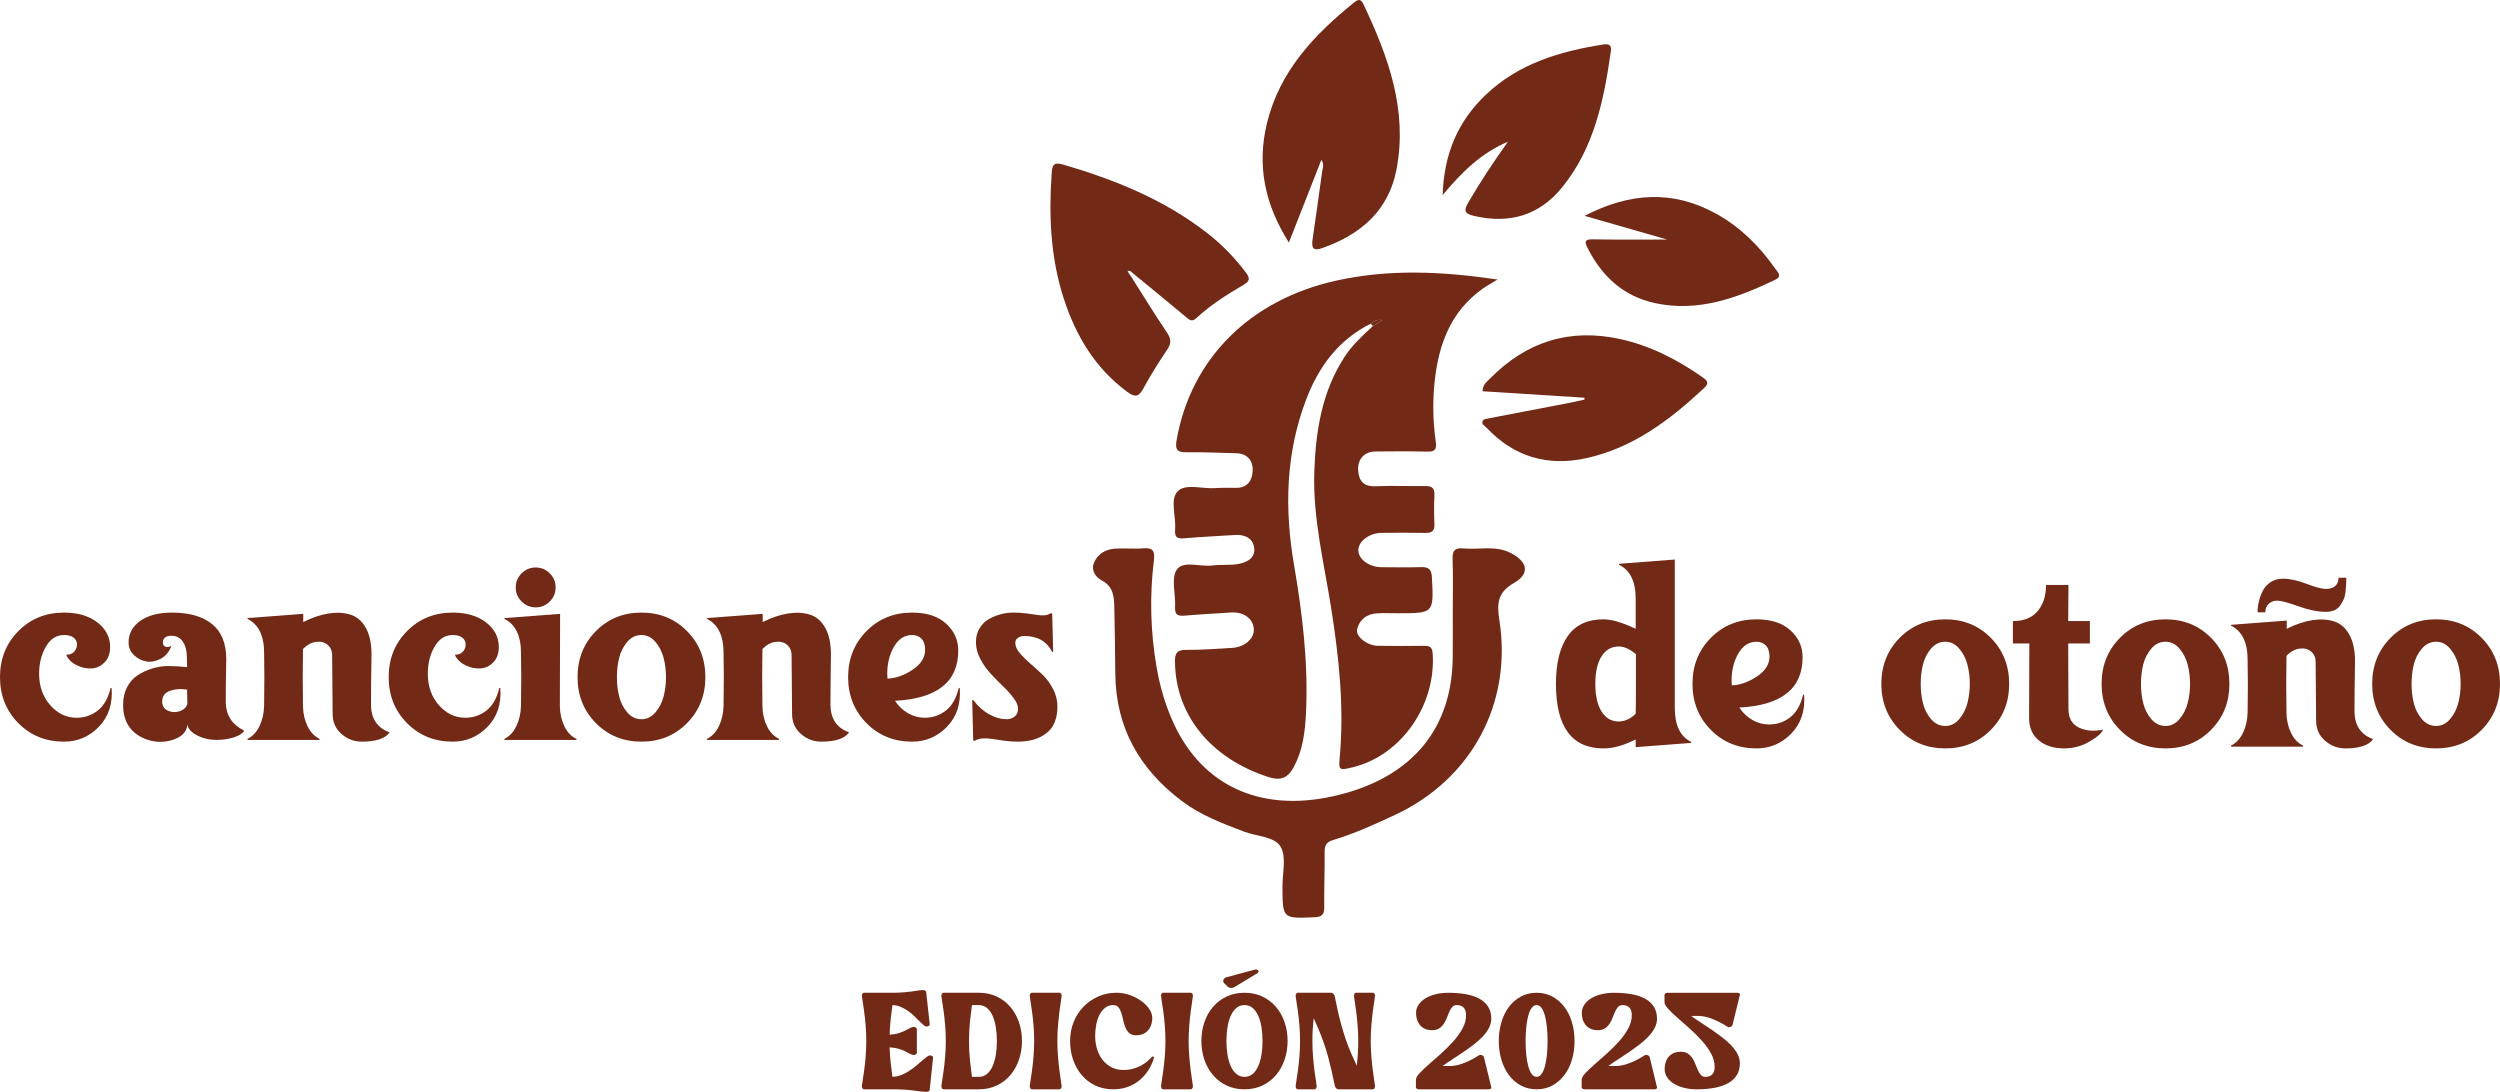 <?xml version="1.0" encoding="utf-8"?>
<!-- Generator: Adobe Illustrator 16.0.0, SVG Export Plug-In . SVG Version: 6.00 Build 0)  -->
<!DOCTYPE svg PUBLIC "-//W3C//DTD SVG 1.1//EN" "http://www.w3.org/Graphics/SVG/1.1/DTD/svg11.dtd">
<svg version="1.1" id="Capa_1" xmlns="http://www.w3.org/2000/svg" xmlns:xlink="http://www.w3.org/1999/xlink" x="0px" y="0px"
	 width="572.582px" height="250.071px" viewBox="0 0 572.582 250.071" enable-background="new 0 0 572.582 250.071"
	 xml:space="preserve">
<g>
	<g>
		<g>
			<g>
				<path fill="#722916" d="M25.565,157.593c0.265,3.617-0.705,6.564-2.911,8.848c-2.207,2.281-4.87,3.422-7.99,3.422
					c-4.185,0-7.674-1.416-10.47-4.25C1.397,162.779,0,159.269,0,155.083c0-4.184,1.397-7.693,4.194-10.527
					c2.796-2.835,6.285-4.252,10.47-4.252c3.159,0,5.708,0.752,7.648,2.255c1.94,1.503,2.91,3.376,2.91,5.62
					c0,1.483-0.419,2.653-1.255,3.51c-0.836,0.855-1.807,1.322-2.911,1.398c-1.103,0.076-2.216-0.143-3.338-0.656
					c-1.122-0.514-1.948-1.265-2.482-2.255v-0.229c0.76,0,1.351-0.236,1.77-0.713c0.418-0.475,0.626-1.017,0.626-1.625
					c0-0.646-0.256-1.17-0.77-1.57c-0.512-0.398-1.247-0.599-2.198-0.599c-1.75,0-3.137,0.895-4.166,2.683
					c-1.025,1.788-1.539,3.844-1.539,6.163c0,2.89,0.845,5.298,2.539,7.218c1.692,1.922,3.701,2.882,6.021,2.882
					c1.862,0,3.499-0.56,4.909-1.683c1.406-1.121,2.375-2.844,2.909-5.165L25.565,157.593z"/>
				<path fill="#722916" d="M55.865,167.296l0.059,0.113c-0.42,0.609-1.217,1.105-2.396,1.484c-1.182,0.381-2.493,0.571-3.938,0.571
					c-1.637,0-3.131-0.353-4.48-1.058c-1.352-0.703-2.082-1.549-2.197-2.539c-0.075,1.639-1.141,2.818-3.195,3.539
					c-2.396,0.799-4.775,0.647-7.133-0.458c-2.93-1.442-4.395-3.954-4.395-7.532c0-1.482,0.295-2.805,0.884-3.967
					c0.59-1.159,1.38-2.07,2.369-2.738c0.988-0.665,2.122-1.197,3.396-1.598c1.273-0.399,2.586-0.589,3.938-0.57
					c1.351,0.018,2.71,0.105,4.08,0.257l-0.058-2.226c0-1.482-0.304-2.682-0.912-3.595c-0.608-0.914-1.485-1.37-2.625-1.37
					c-1.141,0-1.788,0.42-1.94,1.256c-0.113,0.723,0.152,1.161,0.8,1.313c0.303,0.038,0.646-0.02,1.026-0.172l0.058,0.057
					c-0.532,1.333-1.362,2.283-2.483,2.855c-1.123,0.569-2.205,0.761-3.253,0.569c-1.045-0.19-1.978-0.675-2.795-1.454
					c-0.819-0.779-1.227-1.742-1.227-2.883c0-2.016,0.883-3.662,2.654-4.937c1.77-1.273,4.212-1.911,7.332-1.911
					c3.917,0,6.961,0.875,9.131,2.625c2.168,1.75,3.252,4.432,3.252,8.047c-0.076,3.766-0.113,7.074-0.113,9.928
					C51.776,163.833,53.165,165.964,55.865,167.296z M37.148,160.677c0,0.988,0.428,1.682,1.285,2.082
					c0.855,0.399,1.75,0.448,2.682,0.143c0.932-0.303,1.529-0.856,1.797-1.654l-0.057-3.311c-1.523-0.229-2.854-0.124-3.995,0.314
					C37.721,158.689,37.148,159.498,37.148,160.677z"/>
				<path fill="#722916" d="M89.136,167.695l0.057,0.113c-1.026,1.371-3.14,2.055-6.334,2.055c-1.752,0-3.302-0.588-4.652-1.769
					c-1.35-1.179-2.024-2.719-2.024-4.622l-0.113-13.41c0-0.988-0.346-1.777-1.027-2.368c-0.686-0.589-1.561-0.818-2.627-0.685
					c-1.064,0.133-2.072,0.675-3.023,1.627c-0.038,3.08-0.059,5.23-0.059,6.447c0,1.256,0.021,3.48,0.059,6.678
					c0.037,1.711,0.389,3.242,1.056,4.594c0.665,1.35,1.589,2.311,2.769,2.881l-0.059,0.229H56.721l-0.055-0.229
					c1.177-0.57,2.102-1.549,2.767-2.938c0.666-1.389,1.018-2.957,1.056-4.708c0.037-3.043,0.057-5.211,0.057-6.506l-0.057-5.534
					c0-3.957-1.274-6.563-3.822-7.817l0.055-0.173l12.727-0.97c0,0.494,0,1.123,0,1.883c2.054-1.026,3.996-1.684,5.82-1.969
					c1.826-0.285,3.482-0.199,4.966,0.258c1.482,0.457,2.663,1.464,3.538,3.023c0.875,1.562,1.313,3.595,1.313,6.105
					c-0.079,4.758-0.115,8.562-0.115,11.414C84.97,164.539,86.357,166.669,89.136,167.695z"/>
				<path fill="#722916" d="M114.587,157.593c0.265,3.617-0.704,6.564-2.91,8.848c-2.208,2.281-4.87,3.422-7.99,3.422
					c-4.186,0-7.674-1.416-10.47-4.25c-2.798-2.834-4.196-6.344-4.196-10.529c0-4.184,1.398-7.693,4.196-10.527
					c2.796-2.835,6.284-4.252,10.47-4.252c3.157,0,5.706,0.752,7.647,2.255c1.939,1.503,2.911,3.376,2.911,5.62
					c0,1.483-0.421,2.653-1.257,3.51c-0.837,0.855-1.808,1.322-2.91,1.398c-1.104,0.076-2.216-0.143-3.338-0.656
					c-1.123-0.514-1.951-1.265-2.482-2.255v-0.229c0.76,0,1.35-0.236,1.77-0.713c0.418-0.475,0.626-1.017,0.626-1.625
					c0-0.646-0.255-1.17-0.771-1.57c-0.514-0.398-1.246-0.599-2.196-0.599c-1.749,0-3.14,0.895-4.165,2.683
					c-1.027,1.788-1.54,3.844-1.54,6.163c0,2.89,0.846,5.298,2.538,7.218c1.693,1.922,3.699,2.882,6.021,2.882
					c1.862,0,3.498-0.56,4.906-1.683c1.407-1.121,2.377-2.844,2.911-5.165L114.587,157.593z"/>
				<path fill="#722916" d="M128.225,161.761c0.039,1.711,0.389,3.253,1.057,4.621c0.664,1.371,1.587,2.321,2.768,2.854
					l-0.059,0.229h-16.434l-0.057-0.229c1.177-0.57,2.102-1.549,2.767-2.938c0.665-1.389,1.018-2.957,1.057-4.708
					c0.037-3.043,0.057-5.211,0.057-6.506l-0.057-5.534c0-3.957-1.274-6.563-3.823-7.817l0.057-0.173l12.726-0.97L128.225,161.761z
					 M125.914,137.765c-0.895,0.894-1.969,1.341-3.225,1.341s-2.33-0.447-3.224-1.341c-0.896-0.894-1.341-1.969-1.341-3.225
					s0.445-2.33,1.341-3.224c0.894-0.895,1.968-1.343,3.224-1.343s2.33,0.448,3.225,1.343c0.894,0.894,1.34,1.968,1.34,3.224
					S126.808,136.872,125.914,137.765z"/>
				<path fill="#722916" d="M136.471,144.556c2.798-2.835,6.277-4.252,10.445-4.252c4.166,0,7.646,1.417,10.441,4.252
					c2.797,2.834,4.195,6.344,4.195,10.527c0,4.186-1.398,7.695-4.195,10.529c-2.795,2.834-6.275,4.25-10.441,4.25
					c-4.168,0-7.647-1.416-10.445-4.25c-2.795-2.834-4.193-6.344-4.193-10.529C132.277,150.9,133.676,147.39,136.471,144.556z
					 M146.943,164.728c1.218,0,2.273-0.523,3.166-1.569c0.895-1.047,1.522-2.272,1.885-3.681c0.361-1.406,0.542-2.872,0.542-4.395
					c0-1.521-0.181-2.986-0.542-4.395c-0.362-1.406-0.99-2.633-1.885-3.68c-0.893-1.047-1.948-1.569-3.166-1.569
					c-1.295,0-2.388,0.522-3.283,1.569c-0.893,1.047-1.51,2.265-1.853,3.652c-0.342,1.389-0.515,2.863-0.515,4.422
					c0,1.562,0.173,3.034,0.515,4.424c0.343,1.389,0.96,2.604,1.853,3.651C144.556,164.205,145.648,164.728,146.943,164.728z"/>
				<path fill="#722916" d="M194.364,167.695l0.057,0.113c-1.028,1.371-3.138,2.055-6.334,2.055c-1.751,0-3.3-0.588-4.649-1.769
					c-1.353-1.179-2.028-2.719-2.028-4.622l-0.112-13.41c0-0.988-0.344-1.777-1.029-2.368c-0.684-0.589-1.559-0.818-2.623-0.685
					c-1.066,0.133-2.075,0.675-3.025,1.627c-0.039,3.08-0.057,5.23-0.057,6.447c0,1.256,0.018,3.48,0.057,6.678
					c0.037,1.711,0.39,3.242,1.057,4.594c0.664,1.35,1.588,2.311,2.767,2.881l-0.058,0.229h-16.434l-0.059-0.229
					c1.18-0.57,2.103-1.549,2.769-2.938c0.667-1.389,1.017-2.957,1.056-4.708c0.037-3.043,0.058-5.211,0.058-6.506l-0.058-5.534
					c0-3.957-1.276-6.563-3.824-7.817l0.059-0.173l12.725-0.97c0,0.494,0,1.123,0,1.883c2.056-1.026,3.994-1.684,5.82-1.969
					c1.828-0.285,3.482-0.199,4.966,0.258s2.661,1.464,3.537,3.023c0.874,1.562,1.312,3.595,1.312,6.105
					c-0.074,4.758-0.113,8.562-0.113,11.414C190.197,164.539,191.586,166.669,194.364,167.695z"/>
				<path fill="#722916" d="M219.814,157.593c0.266,3.617-0.704,6.564-2.911,8.848c-2.206,2.281-4.868,3.422-7.988,3.422
					c-4.187,0-7.676-1.416-10.472-4.25s-4.194-6.344-4.194-10.529c0-4.184,1.398-7.693,4.194-10.527
					c2.796-2.835,6.285-4.252,10.472-4.252c3.348,0,5.944,0.848,7.788,2.539c1.847,1.693,2.769,3.738,2.769,6.135
					c0,7.19-4.831,11.033-14.493,11.527c0.797,1.219,1.797,2.17,2.995,2.854c1.198,0.685,2.464,1.026,3.796,1.026
					c1.861,0,3.498-0.56,4.907-1.683c1.407-1.121,2.378-2.844,2.909-5.165L219.814,157.593z M203.209,154.286
					c0,0.38,0.02,0.761,0.057,1.14c1.901-0.074,3.814-0.75,5.734-2.023c1.922-1.275,2.883-2.787,2.883-4.537
					c0-1.143-0.277-1.998-0.829-2.569c-0.55-0.569-1.263-0.855-2.139-0.855c-1.749,0-3.14,0.895-4.165,2.683
					C203.723,149.911,203.209,151.966,203.209,154.286z"/>
				<path fill="#722916" d="M232.539,147.266c0,0.722,0.332,1.483,1.001,2.283c0.663,0.798,1.464,1.597,2.396,2.396
					c0.931,0.798,1.873,1.655,2.823,2.567c0.951,0.912,1.76,2.007,2.426,3.281c0.664,1.275,0.998,2.615,0.998,4.023
					c0,2.738-0.828,4.766-2.482,6.077s-3.852,1.968-6.591,1.968c-1.026,0-2.103-0.075-3.224-0.227
					c-1.123-0.152-2.018-0.286-2.682-0.4c-0.666-0.115-1.352-0.15-2.055-0.115c-0.704,0.039-1.322,0.212-1.854,0.516h-0.4
					l-0.228-9.246l0.228-0.056c1.142,1.483,2.389,2.587,3.739,3.31c1.35,0.724,2.631,1.084,3.851,1.084
					c0.761,0,1.398-0.208,1.911-0.627c0.515-0.418,0.771-1.01,0.771-1.77c0-0.723-0.332-1.531-0.999-2.426
					c-0.665-0.893-1.476-1.797-2.425-2.709c-0.951-0.913-1.893-1.875-2.824-2.883c-0.934-1.008-1.731-2.141-2.398-3.395
					c-0.665-1.257-0.997-2.531-0.997-3.824c0-1.219,0.276-2.282,0.825-3.195c0.553-0.914,1.266-1.619,2.141-2.112
					c0.875-0.494,1.788-0.864,2.74-1.112c0.949-0.248,1.902-0.371,2.854-0.371c1.026,0,2.063,0.066,3.109,0.199
					c1.046,0.135,1.845,0.25,2.396,0.342c0.553,0.097,1.094,0.125,1.627,0.087c0.531-0.038,0.99-0.19,1.369-0.457h0.401l0.228,8.788
					l-0.228,0.057c-1.218-2.434-3.349-3.651-6.393-3.651c-0.534,0-1.009,0.134-1.427,0.398
					C232.748,146.334,232.539,146.734,232.539,147.266z"/>
			</g>
			<g>
				<path fill="#722916" d="M383.583,128.15v34.012c0,3.957,1.258,6.545,3.766,7.762l-0.056,0.229l-12.668,0.969
					c0-0.492,0-1.084,0-1.768c-2.701,1.368-5.156,2.055-7.362,2.055c-7.269,0-10.899-4.928-10.899-14.781
					c0-4.717,0.892-8.359,2.681-10.928s4.528-3.852,8.219-3.852c1.864,0,4.316,0.723,7.362,2.168v-6.85
					c0-3.992-1.274-6.6-3.824-7.816l0.057-0.228L383.583,128.15z M374.625,163.474c0.036-1.33,0.057-3.576,0.057-6.732
					c0-3.158,0-5.46,0-6.906c-0.495-0.456-1.104-0.864-1.826-1.228c-0.723-0.36-1.427-0.542-2.111-0.542
					c-1.676,0-2.988,0.754-3.937,2.254c-0.952,1.504-1.428,3.605-1.428,6.307c0,2.703,0.476,4.813,1.428,6.335
					c0.948,1.521,2.261,2.28,3.937,2.28C372.113,165.242,373.406,164.654,374.625,163.474z"/>
				<path fill="#722916" d="M413.2,159.138c0.267,3.613-0.706,6.563-2.91,8.844c-2.206,2.283-4.869,3.426-7.989,3.426
					c-4.186,0-7.675-1.418-10.472-4.253s-4.194-6.343-4.194-10.528c0-4.185,1.397-7.693,4.194-10.529
					c2.797-2.833,6.286-4.25,10.472-4.25c3.35,0,5.942,0.848,7.789,2.539c1.845,1.691,2.768,3.738,2.768,6.134
					c0,7.19-4.832,11.034-14.494,11.528c0.798,1.218,1.797,2.168,2.996,2.852c1.198,0.686,2.462,1.029,3.793,1.029
					c1.866,0,3.501-0.562,4.909-1.685c1.407-1.122,2.377-2.843,2.909-5.165L413.2,159.138z M396.592,155.828
					c0,0.379,0.021,0.762,0.06,1.141c1.901-0.076,3.813-0.75,5.734-2.026c1.921-1.272,2.883-2.786,2.883-4.535
					c0-1.142-0.277-1.997-0.828-2.568c-0.552-0.569-1.265-0.855-2.14-0.855c-1.751,0-3.14,0.894-4.166,2.682
					C397.106,151.453,396.592,153.507,396.592,155.828z"/>
				<path fill="#722916" d="M435.084,146.097c2.798-2.833,6.277-4.25,10.444-4.25c4.165,0,7.646,1.417,10.442,4.25
					c2.797,2.836,4.195,6.345,4.195,10.529c0,4.186-1.398,7.693-4.195,10.528c-2.796,2.835-6.277,4.253-10.442,4.253
					c-4.167,0-7.646-1.418-10.444-4.253c-2.795-2.835-4.193-6.343-4.193-10.528C430.891,152.442,432.289,148.933,435.084,146.097z
					 M445.558,166.271c1.216,0,2.272-0.523,3.165-1.57c0.895-1.046,1.522-2.272,1.885-3.682c0.36-1.405,0.541-2.871,0.541-4.393
					s-0.181-2.986-0.541-4.393c-0.362-1.409-0.99-2.635-1.885-3.683c-0.893-1.046-1.949-1.568-3.165-1.568
					c-1.295,0-2.389,0.522-3.284,1.568c-0.892,1.048-1.509,2.265-1.851,3.651c-0.345,1.391-0.515,2.863-0.515,4.424
					s0.17,3.035,0.515,4.423c0.342,1.39,0.959,2.605,1.851,3.651C443.169,165.748,444.263,166.271,445.558,166.271z"/>
				<path fill="#722916" d="M481.564,167.125l0.056,0.114c-0.342,0.763-1.389,1.646-3.138,2.654c-1.75,1.01-3.67,1.514-5.765,1.514
					c-2.359,0-4.278-0.608-5.762-1.828c-1.483-1.215-2.226-2.929-2.226-5.135l0.057-17.063h-0.057h-3.71v-5.136
					c2.51,0,4.402-0.761,5.676-2.283c1.277-1.521,1.913-3.518,1.913-5.99h5.137c0,2.587-0.019,5.346-0.058,8.273h4.967v5.136h-4.967
					l0.058,15.009c0,2.055,0.777,3.463,2.341,4.223C477.646,167.375,479.472,167.545,481.564,167.125z"/>
				<path fill="#722916" d="M485.53,146.097c2.795-2.833,6.276-4.25,10.441-4.25c4.168,0,7.649,1.417,10.442,4.25
					c2.799,2.836,4.195,6.345,4.195,10.529c0,4.186-1.396,7.693-4.195,10.528c-2.793,2.835-6.274,4.253-10.442,4.253
					c-4.165,0-7.646-1.418-10.441-4.253c-2.798-2.835-4.194-6.343-4.194-10.528C481.336,152.442,482.732,148.933,485.53,146.097z
					 M496,166.271c1.219,0,2.274-0.523,3.168-1.57c0.894-1.046,1.523-2.272,1.885-3.682c0.359-1.405,0.542-2.871,0.542-4.393
					s-0.183-2.986-0.542-4.393c-0.361-1.409-0.991-2.635-1.885-3.683c-0.894-1.046-1.949-1.568-3.168-1.568
					c-1.292,0-2.387,0.522-3.279,1.568c-0.895,1.048-1.512,2.265-1.854,3.651c-0.344,1.391-0.517,2.863-0.517,4.424
					s0.173,3.035,0.517,4.423c0.342,1.39,0.959,2.605,1.854,3.651C493.613,165.748,494.708,166.271,496,166.271z"/>
				<path fill="#722916" d="M543.423,169.238l0.056,0.115c-1.026,1.368-3.137,2.055-6.332,2.055c-1.752,0-3.303-0.592-4.65-1.771
					c-1.354-1.179-2.028-2.72-2.028-4.622l-0.114-13.41c0-0.99-0.342-1.779-1.027-2.368c-0.684-0.591-1.56-0.817-2.622-0.686
					c-1.067,0.134-2.077,0.677-3.026,1.626c-0.038,3.082-0.057,5.232-0.057,6.449c0,1.256,0.019,3.48,0.057,6.678
					c0.037,1.711,0.391,3.242,1.056,4.593c0.665,1.352,1.588,2.31,2.767,2.882l-0.057,0.229h-16.433l-0.059-0.229
					c1.18-0.572,2.101-1.551,2.769-2.939c0.665-1.388,1.017-2.957,1.055-4.707c0.038-3.044,0.058-5.212,0.058-6.506l-0.058-5.536
					c0-3.956-1.274-6.562-3.823-7.818l0.059-0.171l12.723-0.969c0,0.494,0,1.122,0,1.883c2.055-1.027,3.996-1.684,5.822-1.969
					c1.825-0.286,3.481-0.199,4.966,0.256c1.481,0.457,2.662,1.466,3.537,3.025c0.875,1.561,1.313,3.595,1.313,6.105
					c-0.077,4.756-0.116,8.561-0.116,11.414C539.256,166.08,540.645,168.21,543.423,169.238z M521.565,137.567
					c-0.798,0-1.453,0.247-1.969,0.741c-0.513,0.495-0.769,1.141-0.769,1.94h-1.77c0-0.8,0.094-1.606,0.285-2.425
					c0.188-0.818,0.485-1.637,0.884-2.455c0.399-0.816,0.999-1.492,1.799-2.026c0.797-0.53,1.749-0.798,2.853-0.798
					c1.558,0,3.358,0.391,5.393,1.17c2.034,0.781,3.528,1.17,4.479,1.17c0.913,0,1.618-0.229,2.112-0.686
					c0.494-0.455,0.743-1.084,0.743-1.882h1.766c0,0.646-0.007,1.18-0.025,1.597c-0.021,0.419-0.066,0.971-0.144,1.656
					c-0.077,0.684-0.219,1.255-0.427,1.711c-0.212,0.457-0.478,0.924-0.799,1.398c-0.325,0.476-0.765,0.838-1.313,1.084
					c-0.552,0.248-1.19,0.371-1.913,0.371c-1.862,0-3.985-0.428-6.361-1.284C524.011,137.994,522.402,137.567,521.565,137.567z"/>
				<path fill="#722916" d="M547.503,146.097c2.796-2.833,6.275-4.25,10.442-4.25s7.646,1.417,10.443,4.25
					c2.796,2.836,4.193,6.345,4.193,10.529c0,4.186-1.397,7.693-4.193,10.528c-2.798,2.835-6.276,4.253-10.443,4.253
					s-7.646-1.418-10.442-4.253s-4.194-6.343-4.194-10.528C543.309,152.442,544.707,148.933,547.503,146.097z M557.973,166.271
					c1.219,0,2.273-0.523,3.168-1.57c0.896-1.046,1.522-2.272,1.885-3.682c0.361-1.405,0.54-2.871,0.54-4.393
					s-0.179-2.986-0.54-4.393c-0.362-1.409-0.989-2.635-1.885-3.683c-0.895-1.046-1.949-1.568-3.168-1.568
					c-1.293,0-2.386,0.522-3.281,1.568c-0.894,1.048-1.51,2.265-1.853,3.651c-0.343,1.391-0.515,2.863-0.515,4.424
					s0.172,3.035,0.515,4.423c0.343,1.39,0.959,2.605,1.853,3.651C555.587,165.748,556.68,166.271,557.973,166.271z"/>
			</g>
		</g>
		<g>
			<path fill="#722916" d="M212.996,241.718c0.203,0,0.371,0.044,0.506,0.137c0.134,0.091,0.199,0.209,0.199,0.354l-0.768,7.4
				c0,0.123-0.072,0.23-0.215,0.322c-0.145,0.094-0.318,0.14-0.521,0.14c-0.594,0-1.552-0.098-2.871-0.292
				c-1.322-0.195-3.025-0.293-5.114-0.293h-6.327c-0.143,0-0.261-0.071-0.354-0.215c-0.092-0.142-0.137-0.316-0.137-0.521
				c0-0.104,0.051-0.465,0.153-1.088c0.103-0.626,0.22-1.414,0.353-2.367c0.133-0.95,0.251-2.026,0.354-3.224
				c0.102-1.2,0.152-2.413,0.152-3.642c0-1.248-0.051-2.471-0.152-3.67c-0.103-1.197-0.221-2.273-0.354-3.223
				c-0.133-0.953-0.25-1.74-0.353-2.365s-0.153-0.987-0.153-1.09c0-0.204,0.045-0.373,0.137-0.506
				c0.093-0.135,0.211-0.201,0.354-0.201h6.327c1.044,0,1.951-0.029,2.718-0.092c0.77-0.061,1.434-0.135,1.996-0.215
				c0.564-0.082,1.044-0.155,1.443-0.215c0.4-0.063,0.742-0.092,1.028-0.092c0.206,0,0.38,0.045,0.522,0.137
				c0.144,0.093,0.216,0.211,0.216,0.352l0.798,7.371c0,0.146-0.072,0.264-0.215,0.355c-0.145,0.092-0.318,0.137-0.521,0.137
				c-0.186,0-0.416-0.117-0.692-0.354c-0.276-0.233-0.595-0.531-0.952-0.889c-0.357-0.359-0.752-0.748-1.181-1.168
				c-0.431-0.42-0.902-0.809-1.413-1.166c-0.512-0.358-1.066-0.665-1.658-0.922c-0.595-0.256-1.23-0.393-1.904-0.414
				c-0.123,0.861-0.252,1.877-0.385,3.056c-0.133,1.177-0.221,2.42-0.261,3.731c0.86-0.063,1.581-0.188,2.164-0.385
				c0.585-0.194,1.075-0.393,1.476-0.598c0.399-0.205,0.748-0.391,1.043-0.555c0.298-0.162,0.579-0.245,0.847-0.245
				c0.204,0,0.372,0.051,0.507,0.153c0.133,0.104,0.199,0.217,0.199,0.338v5.437c0,0.144-0.066,0.261-0.199,0.354
				c-0.135,0.091-0.303,0.138-0.507,0.138c-0.268,0-0.549-0.082-0.847-0.245c-0.295-0.164-0.644-0.349-1.043-0.552
				c-0.4-0.205-0.891-0.4-1.476-0.585c-0.583-0.185-1.304-0.307-2.164-0.368c0.04,1.311,0.128,2.554,0.261,3.732
				c0.133,1.177,0.262,2.185,0.385,3.023c0.674-0.021,1.33-0.154,1.965-0.398c0.635-0.247,1.238-0.553,1.812-0.922
				s1.11-0.762,1.614-1.183c0.5-0.419,0.955-0.808,1.365-1.168c0.41-0.357,0.773-0.653,1.091-0.889
				C212.559,241.835,212.811,241.718,212.996,241.718z"/>
			<path fill="#722916" d="M224.174,227.375c1.535,0,2.913,0.293,4.131,0.875c1.217,0.584,2.252,1.371,3.102,2.365
				c0.85,0.992,1.505,2.16,1.965,3.5c0.461,1.342,0.691,2.779,0.691,4.314c0,1.518-0.23,2.944-0.691,4.285
				c-0.46,1.342-1.115,2.514-1.965,3.518c-0.85,1.002-1.885,1.795-3.102,2.379c-1.218,0.584-2.596,0.875-4.131,0.875h-8.077
				c-0.144,0-0.261-0.071-0.354-0.215c-0.093-0.142-0.138-0.316-0.138-0.521c0-0.104,0.051-0.465,0.152-1.088
				c0.102-0.626,0.221-1.414,0.354-2.367c0.134-0.95,0.252-2.026,0.354-3.224c0.103-1.2,0.152-2.413,0.152-3.642
				c0-1.248-0.05-2.471-0.152-3.67c-0.102-1.197-0.22-2.273-0.354-3.223c-0.133-0.953-0.252-1.74-0.354-2.365
				s-0.152-0.987-0.152-1.09c0-0.204,0.045-0.373,0.138-0.506c0.093-0.135,0.21-0.201,0.354-0.201H224.174z M224.174,246.63
				c0.717,0,1.335-0.215,1.857-0.646c0.523-0.429,0.953-1.017,1.29-1.767c0.337-0.746,0.588-1.616,0.753-2.609
				c0.164-0.992,0.246-2.053,0.246-3.18c0-1.146-0.082-2.215-0.246-3.207c-0.165-0.994-0.416-1.863-0.753-2.61
				c-0.337-0.749-0.767-1.339-1.29-1.767c-0.522-0.432-1.141-0.645-1.857-0.645h-1.566c-0.143,1.002-0.291,2.23-0.445,3.684
				c-0.152,1.454-0.23,2.971-0.23,4.545c0,1.558,0.078,3.063,0.23,4.518c0.154,1.452,0.303,2.68,0.445,3.684H224.174z"/>
			<path fill="#722916" d="M242.662,227.375c0.144,0,0.261,0.066,0.354,0.201c0.092,0.133,0.139,0.302,0.139,0.506
				c0,0.103-0.053,0.465-0.154,1.09c-0.103,0.625-0.217,1.412-0.338,2.365c-0.123,0.949-0.235,2.025-0.339,3.223
				c-0.103,1.199-0.153,2.422-0.153,3.67c0,1.229,0.051,2.441,0.153,3.642c0.104,1.197,0.216,2.273,0.339,3.224
				c0.121,0.953,0.235,1.741,0.338,2.367c0.102,0.623,0.154,0.984,0.154,1.088c0,0.205-0.047,0.38-0.139,0.521
				c-0.093,0.144-0.21,0.215-0.354,0.215h-6.328c-0.143,0-0.26-0.071-0.353-0.215c-0.093-0.142-0.138-0.316-0.138-0.521
				c0-0.104,0.051-0.465,0.153-1.088c0.103-0.626,0.22-1.414,0.354-2.367c0.134-0.95,0.251-2.026,0.353-3.224
				c0.103-1.2,0.154-2.413,0.154-3.642c0-1.248-0.052-2.471-0.154-3.67c-0.102-1.197-0.219-2.273-0.353-3.223
				c-0.134-0.953-0.251-1.74-0.354-2.365s-0.153-0.987-0.153-1.09c0-0.204,0.045-0.373,0.138-0.506
				c0.093-0.135,0.21-0.201,0.353-0.201H242.662z"/>
			<path fill="#722916" d="M263.821,242.054c0.103-0.101,0.216-0.123,0.337-0.062c0.123,0.062,0.165,0.165,0.123,0.308
				c-0.305,1.043-0.746,2.008-1.319,2.889c-0.574,0.879-1.254,1.637-2.042,2.271c-0.788,0.633-1.68,1.131-2.674,1.488
				c-0.991,0.357-2.082,0.537-3.269,0.537c-1.536,0-2.913-0.291-4.132-0.875c-1.217-0.584-2.252-1.377-3.1-2.379
				c-0.852-1.004-1.506-2.176-1.967-3.518c-0.461-1.341-0.691-2.768-0.691-4.285c0-1.535,0.266-2.973,0.799-4.314
				c0.531-1.34,1.274-2.508,2.226-3.5c0.952-0.994,2.079-1.781,3.38-2.365c1.3-0.582,2.717-0.875,4.253-0.875
				c0.982,0,1.964,0.17,2.948,0.507c0.982,0.338,1.857,0.777,2.625,1.321c0.768,0.543,1.393,1.16,1.873,1.859
				c0.481,0.694,0.723,1.4,0.723,2.118c0,0.388-0.057,0.808-0.169,1.257c-0.112,0.452-0.307,0.876-0.583,1.276
				c-0.277,0.398-0.655,0.732-1.138,0.997c-0.48,0.266-1.101,0.399-1.857,0.399c-0.656,0-1.167-0.169-1.536-0.507
				s-0.66-0.762-0.874-1.274c-0.216-0.511-0.384-1.068-0.507-1.673c-0.123-0.604-0.267-1.162-0.43-1.676
				c-0.164-0.51-0.386-0.934-0.662-1.272c-0.275-0.338-0.67-0.507-1.181-0.507c-0.719,0-1.336,0.205-1.857,0.613
				c-0.523,0.41-0.954,0.942-1.292,1.598c-0.336,0.655-0.588,1.407-0.752,2.257c-0.162,0.852-0.246,1.703-0.246,2.563
				c0,1.127,0.154,2.172,0.461,3.134c0.307,0.964,0.748,1.792,1.322,2.486c0.572,0.696,1.254,1.24,2.04,1.63
				c0.789,0.389,1.675,0.582,2.658,0.582c0.778,0,1.5-0.092,2.165-0.275c0.665-0.186,1.269-0.421,1.811-0.707
				c0.543-0.287,1.023-0.609,1.444-0.967C263.152,242.755,263.516,242.402,263.821,242.054z"/>
			<path fill="#722916" d="M272.728,227.375c0.144,0,0.262,0.066,0.354,0.201c0.091,0.133,0.138,0.302,0.138,0.506
				c0,0.103-0.051,0.465-0.154,1.09c-0.102,0.625-0.215,1.412-0.337,2.365c-0.123,0.949-0.237,2.025-0.337,3.223
				c-0.104,1.199-0.155,2.422-0.155,3.67c0,1.229,0.052,2.441,0.155,3.642c0.1,1.197,0.214,2.273,0.337,3.224
				c0.122,0.953,0.235,1.741,0.337,2.367c0.104,0.623,0.154,0.984,0.154,1.088c0,0.205-0.047,0.38-0.138,0.521
				c-0.092,0.144-0.21,0.215-0.354,0.215H266.4c-0.144,0-0.262-0.071-0.353-0.215c-0.093-0.142-0.138-0.316-0.138-0.521
				c0-0.104,0.051-0.465,0.153-1.088c0.103-0.626,0.22-1.414,0.353-2.367c0.134-0.95,0.25-2.026,0.354-3.224
				c0.102-1.2,0.154-2.413,0.154-3.642c0-1.248-0.053-2.471-0.154-3.67c-0.104-1.197-0.22-2.273-0.354-3.223
				c-0.133-0.953-0.25-1.74-0.353-2.365s-0.153-0.987-0.153-1.09c0-0.204,0.045-0.373,0.138-0.506
				c0.091-0.135,0.209-0.201,0.353-0.201H272.728z"/>
			<path fill="#722916" d="M285.043,227.375c1.514,0,2.881,0.293,4.099,0.875c1.219,0.584,2.252,1.371,3.102,2.365
				c0.853,0.992,1.505,2.16,1.967,3.5c0.459,1.342,0.692,2.779,0.692,4.314c0,1.518-0.233,2.944-0.692,4.285
				c-0.462,1.342-1.114,2.514-1.967,3.518c-0.85,1.002-1.883,1.795-3.102,2.379c-1.218,0.584-2.585,0.875-4.099,0.875
				c-1.536,0-2.913-0.291-4.131-0.875c-1.219-0.584-2.252-1.377-3.103-2.379c-0.851-1.004-1.504-2.176-1.964-3.518
				c-0.462-1.341-0.691-2.768-0.691-4.285c0-1.535,0.229-2.973,0.691-4.314c0.46-1.34,1.113-2.508,1.964-3.5
				c0.851-0.994,1.884-1.781,3.103-2.365C282.13,227.667,283.507,227.375,285.043,227.375z M280.436,225.255
				c-0.266-0.246-0.342-0.521-0.23-0.828c0.113-0.309,0.354-0.514,0.722-0.616l6.511-1.75c0.165-0.04,0.313-0.035,0.445,0.017
				c0.133,0.051,0.23,0.121,0.291,0.214c0.063,0.092,0.082,0.196,0.063,0.307c-0.021,0.114-0.102,0.212-0.245,0.291l-5.283,3.195
				c-0.203,0.122-0.43,0.185-0.675,0.185c-0.369,0-0.666-0.111-0.891-0.338L280.436,225.255z M285.043,246.63
				c0.717,0,1.332-0.215,1.844-0.646c0.508-0.429,0.936-1.017,1.272-1.767c0.339-0.746,0.589-1.616,0.752-2.609
				c0.164-0.992,0.246-2.053,0.246-3.18c0-1.146-0.082-2.215-0.246-3.207c-0.163-0.994-0.413-1.863-0.752-2.61
				c-0.337-0.749-0.765-1.339-1.272-1.767c-0.512-0.432-1.127-0.645-1.844-0.645c-0.718,0-1.336,0.213-1.857,0.645
				c-0.523,0.428-0.953,1.018-1.291,1.767c-0.338,0.747-0.588,1.616-0.752,2.61c-0.164,0.992-0.246,2.061-0.246,3.207
				c0,1.127,0.082,2.188,0.246,3.18c0.164,0.993,0.414,1.863,0.752,2.609c0.338,0.75,0.768,1.338,1.291,1.767
				C283.707,246.416,284.325,246.63,285.043,246.63z"/>
			<path fill="#722916" d="M314.434,227.375c0.141,0,0.259,0.066,0.352,0.201c0.093,0.133,0.139,0.302,0.139,0.506
				c0,0.103-0.051,0.465-0.153,1.09s-0.216,1.412-0.337,2.365c-0.124,0.949-0.236,2.025-0.34,3.223
				c-0.101,1.199-0.152,2.422-0.152,3.67c0,1.229,0.052,2.441,0.152,3.642c0.104,1.197,0.216,2.273,0.34,3.224
				c0.121,0.953,0.234,1.741,0.337,2.367c0.103,0.623,0.153,0.984,0.153,1.088c0,0.205-0.046,0.38-0.139,0.521
				c-0.093,0.144-0.211,0.215-0.352,0.215h-7.957c-0.143,0-0.287-0.071-0.428-0.215c-0.145-0.142-0.246-0.316-0.309-0.521
				c-0.039-0.104-0.122-0.465-0.244-1.088c-0.125-0.626-0.293-1.414-0.509-2.367c-0.212-0.95-0.479-2.026-0.797-3.224
				c-0.316-1.2-0.703-2.413-1.152-3.642c-0.327-0.92-0.677-1.821-1.043-2.701c-0.371-0.879-0.738-1.72-1.108-2.52
				c-0.102,0.8-0.178,1.641-0.228,2.52c-0.053,0.88-0.077,1.781-0.077,2.701c0,1.229,0.05,2.441,0.152,3.642
				c0.103,1.197,0.215,2.273,0.337,3.224c0.125,0.953,0.237,1.741,0.339,2.367c0.103,0.623,0.154,0.984,0.154,1.088
				c0,0.205-0.047,0.38-0.139,0.521c-0.092,0.144-0.21,0.215-0.354,0.215h-3.838c-0.143,0-0.261-0.071-0.354-0.215
				c-0.092-0.142-0.138-0.316-0.138-0.521c0-0.104,0.052-0.465,0.152-1.088c0.103-0.626,0.223-1.414,0.354-2.367
				c0.134-0.95,0.251-2.026,0.353-3.224c0.104-1.2,0.153-2.413,0.153-3.642c0-1.248-0.05-2.471-0.153-3.67
				c-0.102-1.197-0.219-2.273-0.353-3.223c-0.132-0.953-0.252-1.74-0.354-2.365c-0.101-0.625-0.152-0.987-0.152-1.09
				c0-0.204,0.046-0.373,0.138-0.506c0.093-0.135,0.211-0.201,0.354-0.201h7.679c0.143,0,0.286,0.066,0.428,0.201
				c0.146,0.133,0.258,0.302,0.34,0.506c0.039,0.103,0.116,0.465,0.229,1.09c0.112,0.625,0.277,1.412,0.492,2.365
				c0.214,0.949,0.485,2.025,0.813,3.223c0.329,1.199,0.707,2.422,1.137,3.67c0.348,0.986,0.731,1.957,1.153,2.919
				c0.417,0.963,0.833,1.874,1.24,2.733c0.104-0.859,0.187-1.771,0.249-2.733c0.061-0.962,0.09-1.933,0.09-2.919
				c0-1.248-0.052-2.471-0.152-3.67c-0.103-1.197-0.214-2.273-0.339-3.223c-0.123-0.953-0.234-1.74-0.337-2.365
				c-0.104-0.625-0.154-0.987-0.154-1.09c0-0.204,0.047-0.373,0.138-0.506c0.093-0.135,0.21-0.201,0.354-0.201H314.434z"/>
			<path fill="#722916" d="M341.55,248.996c0.04,0.143,0.005,0.26-0.106,0.354c-0.115,0.091-0.271,0.137-0.478,0.137h-15.97
				c-0.205,0-0.375-0.046-0.505-0.137c-0.134-0.094-0.2-0.211-0.2-0.354v-1.688c0-0.411,0.28-0.917,0.845-1.521
				c0.561-0.603,1.274-1.28,2.135-2.026c0.857-0.746,1.779-1.561,2.762-2.441c0.983-0.88,1.903-1.798,2.765-2.748
				c0.86-0.954,1.571-1.939,2.135-2.964c0.562-1.023,0.845-2.048,0.845-3.072c0-1.556-0.715-2.333-2.149-2.333
				c-0.411,0-0.743,0.143-0.998,0.43c-0.257,0.286-0.482,0.639-0.677,1.059c-0.194,0.421-0.384,0.88-0.566,1.382
				c-0.187,0.503-0.415,0.962-0.691,1.382c-0.278,0.42-0.625,0.775-1.046,1.061c-0.42,0.287-0.957,0.431-1.61,0.431
				c-0.759,0-1.379-0.134-1.859-0.401c-0.482-0.266-0.86-0.598-1.137-0.996c-0.276-0.4-0.466-0.832-0.566-1.29
				c-0.105-0.46-0.155-0.876-0.155-1.245c0-0.715,0.199-1.361,0.599-1.935c0.399-0.572,0.932-1.06,1.599-1.457
				c0.663-0.4,1.441-0.707,2.334-0.921c0.891-0.217,1.826-0.324,2.81-0.324c1.533,0,2.91,0.114,4.129,0.339
				c1.221,0.224,2.254,0.577,3.104,1.059c0.847,0.479,1.504,1.097,1.963,1.843c0.463,0.748,0.692,1.644,0.692,2.688
				c0,0.736-0.179,1.448-0.538,2.135c-0.357,0.686-0.834,1.34-1.426,1.963c-0.597,0.628-1.281,1.236-2.06,1.83
				c-0.778,0.593-1.576,1.172-2.395,1.734c-0.821,0.563-1.64,1.106-2.456,1.629c-0.82,0.521-1.578,1.037-2.273,1.551h1.965
				c0.86-0.063,1.668-0.227,2.428-0.494c0.755-0.264,1.432-0.551,2.026-0.858c0.594-0.307,1.078-0.583,1.459-0.829
				c0.379-0.244,0.616-0.369,0.72-0.369c0.204,0,0.39,0.047,0.556,0.138c0.16,0.093,0.264,0.212,0.307,0.354L341.55,248.996z"/>
			<path fill="#722916" d="M351.93,227.375c1.35,0,2.561,0.293,3.625,0.875c1.062,0.584,1.975,1.371,2.733,2.365
				c0.756,0.992,1.335,2.16,1.733,3.5c0.4,1.342,0.601,2.779,0.601,4.314c0,1.518-0.2,2.944-0.601,4.285
				c-0.398,1.342-0.978,2.514-1.733,3.518c-0.759,1.002-1.672,1.795-2.733,2.379c-1.064,0.584-2.275,0.875-3.625,0.875
				c-1.332,0-2.534-0.291-3.609-0.875c-1.074-0.584-1.986-1.377-2.732-2.379c-0.749-1.004-1.32-2.176-1.719-3.518
				c-0.399-1.341-0.6-2.768-0.6-4.285c0-1.535,0.2-2.973,0.6-4.314c0.398-1.34,0.97-2.508,1.719-3.5
				c0.746-0.994,1.658-1.781,2.732-2.365C349.396,227.667,350.598,227.375,351.93,227.375z M351.93,246.63
				c0.431,0,0.803-0.215,1.121-0.646c0.316-0.429,0.578-1.017,0.783-1.767c0.205-0.746,0.357-1.616,0.459-2.609
				c0.104-0.992,0.155-2.053,0.155-3.18c0-1.146-0.052-2.215-0.155-3.207c-0.102-0.994-0.254-1.863-0.459-2.61
				c-0.205-0.749-0.467-1.339-0.783-1.767c-0.318-0.432-0.69-0.645-1.121-0.645c-0.428,0-0.805,0.213-1.12,0.645
				c-0.318,0.428-0.579,1.018-0.783,1.767c-0.207,0.747-0.36,1.616-0.46,2.61c-0.105,0.992-0.154,2.061-0.154,3.207
				c0,1.127,0.049,2.188,0.154,3.18c0.1,0.993,0.253,1.863,0.46,2.609c0.204,0.75,0.465,1.338,0.783,1.767
				C351.125,246.416,351.502,246.63,351.93,246.63z"/>
			<path fill="#722916" d="M379.507,248.996c0.042,0.143,0.005,0.26-0.106,0.354c-0.114,0.091-0.271,0.137-0.476,0.137h-15.971
				c-0.205,0-0.372-0.046-0.506-0.137c-0.134-0.094-0.199-0.211-0.199-0.354v-1.688c0-0.411,0.279-0.917,0.844-1.521
				c0.563-0.603,1.274-1.28,2.135-2.026c0.859-0.746,1.779-1.561,2.764-2.441c0.981-0.88,1.904-1.798,2.764-2.748
				c0.859-0.954,1.571-1.939,2.135-2.964c0.563-1.023,0.844-2.048,0.844-3.072c0-1.556-0.715-2.333-2.149-2.333
				c-0.411,0-0.739,0.143-0.998,0.43c-0.257,0.286-0.48,0.639-0.674,1.059c-0.197,0.421-0.385,0.88-0.569,1.382
				c-0.184,0.503-0.415,0.962-0.69,1.382c-0.277,0.42-0.625,0.775-1.046,1.061c-0.418,0.287-0.957,0.431-1.612,0.431
				c-0.757,0-1.377-0.134-1.857-0.401c-0.481-0.266-0.86-0.598-1.138-0.996c-0.274-0.4-0.464-0.832-0.566-1.29
				c-0.104-0.46-0.152-0.876-0.152-1.245c0-0.715,0.199-1.361,0.598-1.935c0.398-0.572,0.93-1.06,1.596-1.457
				c0.667-0.4,1.445-0.707,2.336-0.921c0.891-0.217,1.826-0.324,2.809-0.324c1.537,0,2.914,0.114,4.13,0.339
				c1.221,0.224,2.253,0.577,3.104,1.059c0.849,0.479,1.502,1.097,1.963,1.843c0.461,0.748,0.691,1.644,0.691,2.688
				c0,0.736-0.177,1.448-0.537,2.135c-0.356,0.686-0.835,1.34-1.427,1.963c-0.596,0.628-1.281,1.236-2.059,1.83
				c-0.778,0.593-1.576,1.172-2.396,1.734c-0.818,0.563-1.637,1.106-2.455,1.629c-0.82,0.521-1.578,1.037-2.273,1.551h1.966
				c0.86-0.063,1.669-0.227,2.426-0.494c0.757-0.264,1.434-0.551,2.027-0.858c0.594-0.307,1.079-0.583,1.459-0.829
				c0.379-0.244,0.619-0.369,0.721-0.369c0.205,0,0.39,0.047,0.555,0.138c0.161,0.093,0.265,0.212,0.306,0.354L379.507,248.996z"/>
			<path fill="#722916" d="M397.904,227.375c0.205,0,0.363,0.047,0.477,0.139c0.111,0.091,0.147,0.211,0.106,0.354l-1.688,6.909
				c-0.041,0.144-0.145,0.261-0.307,0.354c-0.165,0.093-0.35,0.14-0.554,0.14c-0.104,0-0.342-0.125-0.72-0.369
				c-0.381-0.246-0.866-0.521-1.461-0.83c-0.593-0.308-1.269-0.599-2.025-0.877c-0.758-0.274-1.567-0.443-2.428-0.506h-1.965
				c0.695,0.512,1.453,1.027,2.273,1.551c0.816,0.521,1.636,1.066,2.456,1.628c0.818,0.565,1.615,1.142,2.395,1.735
				c0.777,0.595,1.466,1.209,2.059,1.844c0.593,0.634,1.07,1.289,1.427,1.964c0.359,0.677,0.538,1.383,0.538,2.12
				c0,1.043-0.229,1.939-0.691,2.688c-0.461,0.746-1.115,1.362-1.963,1.842c-0.851,0.48-1.885,0.84-3.105,1.075
				c-1.217,0.235-2.593,0.353-4.127,0.353c-0.985,0-1.92-0.105-2.812-0.321s-1.669-0.522-2.335-0.923
				c-0.667-0.4-1.195-0.883-1.597-1.457c-0.399-0.572-0.598-1.229-0.598-1.966c0-0.368,0.049-0.784,0.153-1.245
				c0.102-0.459,0.291-0.891,0.565-1.289c0.28-0.398,0.656-0.73,1.139-0.998c0.48-0.268,1.101-0.4,1.857-0.4
				c0.656,0,1.194,0.145,1.613,0.432c0.419,0.286,0.769,0.641,1.045,1.06c0.275,0.419,0.507,0.88,0.689,1.382
				c0.186,0.502,0.373,0.963,0.568,1.382c0.194,0.42,0.419,0.772,0.675,1.06c0.258,0.287,0.588,0.43,1,0.43
				c1.432,0,2.147-0.768,2.147-2.302c0-1.044-0.281-2.075-0.844-3.089c-0.563-1.012-1.273-1.994-2.136-2.947
				c-0.858-0.951-1.78-1.869-2.764-2.75c-0.98-0.878-1.902-1.693-2.763-2.439c-0.859-0.746-1.572-1.43-2.135-2.041
				c-0.563-0.617-0.845-1.127-0.845-1.539v-1.656c0-0.143,0.067-0.263,0.2-0.354c0.133-0.092,0.301-0.139,0.507-0.139H397.904z"/>
		</g>
	</g>
	<g>
		<path fill-rule="evenodd" clip-rule="evenodd" fill="#722916" d="M313.945,74.134c-7.42,3.689-11.957,9.915-14.806,17.409
			c-4.681,12.309-4.966,24.984-2.761,37.85c1.927,11.264,3.3,22.592,2.729,34.056c-0.211,4.209-0.722,8.379-2.775,12.19
			c-1.314,2.441-2.877,3.279-5.834,2.324c-13.121-4.241-21.221-14.095-21.388-26.301c-0.028-1.991,0.359-2.848,2.573-2.819
			c3.498,0.042,7.002-0.281,10.499-0.456c2.784-0.14,5.035-2.036,4.986-4.181c-0.056-2.459-2.272-4.121-5.218-3.924
			c-3.496,0.233-6.998,0.406-10.487,0.709c-1.558,0.135-2.446-0.018-2.329-1.963c0.171-2.894-0.973-6.49,0.365-8.522
			c1.463-2.222,5.349-0.618,8.153-0.995c1.876-0.251,3.822-0.01,5.69-0.299c2.045-0.316,4.186-1.263,3.918-3.678
			c-0.248-2.242-2.141-3.171-4.465-3.005c-3.795,0.274-7.601,0.397-11.388,0.747c-1.614,0.148-2.425-0.049-2.266-1.933
			c0.251-2.979-1.208-6.819,0.506-8.735c1.761-1.968,5.69-0.598,8.662-0.812c1.597-0.114,3.205-0.083,4.809-0.064
			c2.77,0.037,3.741-1.924,3.792-4.063c0.049-2.154-1.225-3.792-3.715-3.858c-3.803-0.102-7.61-0.28-11.413-0.227
			c-2.173,0.028-2.687-0.565-2.296-2.798c3.253-18.564,16.708-32.103,36.518-36.509c12.101-2.69,24.24-2.141,36.984-0.258
			c-1.419,0.871-2.479,1.438-3.45,2.131c-7.272,5.174-10.043,12.722-10.949,21.168c-0.491,4.592-0.403,9.224,0.243,13.792
			c0.29,2.04-0.347,2.374-2.143,2.326c-3.904-0.106-7.813-0.069-11.717-0.029c-2.447,0.025-4.052,1.729-3.913,4.232
			c0.131,2.424,1.19,3.847,3.972,3.726c3.799-0.164,7.612,0.014,11.418-0.047c1.542-0.025,2.154,0.51,2.079,2.094
			c-0.104,2.199-0.102,4.41,0.003,6.608c0.079,1.623-0.609,2.067-2.115,2.035c-3.304-0.073-6.612-0.043-9.917-0.016
			c-2.933,0.024-5.497,1.995-5.396,4.093c0.098,2.021,2.516,3.754,5.311,3.773c3.005,0.021,6.013,0.089,9.014-0.02
			c1.775-0.064,2.433,0.494,2.527,2.354c0.423,8.215,0.478,8.212-7.764,8.212c-1.602,0-3.207-0.065-4.807,0.023
			c-2.351,0.134-4.017,1.413-4.563,3.655c-0.396,1.622,2.274,3.721,4.675,3.775c3.503,0.074,7.013,0.042,10.519,0.01
			c1.215-0.01,1.995,0.072,2.109,1.701c0.84,11.885-7.244,23.472-18.357,26.129c-3.207,0.769-3.188,0.682-2.897-2.635
			c0.996-11.354-0.217-22.592-1.981-33.79c-1.652-10.464-4.267-20.805-3.864-31.528c0.348-9.217,1.757-18.124,6.919-26.056
			c1.771-2.719,4.128-4.881,6.484-7.049c0.647-0.401,1.298-0.799,2.202-1.354C315.264,73.046,314.628,73.653,313.945,74.134z"/>
		<path fill-rule="evenodd" clip-rule="evenodd" fill="#722916" d="M332.732,139.953c0.001-4.006,0.091-8.017-0.041-12.018
			c-0.061-1.892,0.619-2.502,2.414-2.332c3.64,0.354,7.403-0.764,10.928,1.061c3.896,2.019,4.42,4.744,0.686,6.877
			c-3.735,2.133-3.911,4.732-3.326,8.416c3.035,19.111-6.389,36.556-23.944,44.704c-4.625,2.149-9.266,4.288-14.164,5.744
			c-1.595,0.474-1.906,1.313-1.896,2.796c0.033,4.205-0.142,8.411-0.096,12.616c0.018,1.708-0.607,2.196-2.271,2.266
			c-7.293,0.302-7.273,0.351-7.297-7.04c-0.007-3.1,0.942-6.812-0.43-9.127c-1.39-2.339-5.473-2.348-8.354-3.443
			c-4.957-1.889-9.875-3.717-14.207-6.975c-9.756-7.336-15.166-16.826-15.293-29.158c-0.053-5.105-0.111-10.213-0.228-15.318
			c-0.054-2.415-0.237-4.703-2.868-6.084c-1.393-0.732-2.512-2.273-1.775-4.058c0.822-1.997,2.606-3.048,4.707-3.213
			c2.188-0.172,4.416,0.099,6.603-0.089c2.298-0.198,2.649,0.793,2.401,2.787c-1.013,8.2-0.781,16.381,0.632,24.525
			c0.772,4.457,2.035,8.77,3.938,12.874c6.57,14.167,19.749,20.241,36.228,16.658c2.337-0.507,4.667-1.165,6.902-2.011
			c13.507-5.119,20.62-15.429,20.742-29.944C332.754,146.96,332.729,143.456,332.732,139.953z"/>
		<path fill-rule="evenodd" clip-rule="evenodd" fill="#722916" d="M259.011,63.249c2.729,4.3,5.379,8.656,8.237,12.871
			c1.004,1.482,1.055,2.519,0.053,3.999c-1.961,2.896-3.832,5.872-5.488,8.95c-1.098,2.034-2.093,1.82-3.68,0.648
			c-7.305-5.398-11.707-12.786-14.461-21.225c-3.061-9.365-3.484-19.032-2.805-28.793c0.127-1.825,0.4-2.665,2.646-2.005
			c11.795,3.462,23.053,7.993,32.867,15.6c3.423,2.652,6.406,5.713,9.012,9.182c0.994,1.323,0.791,1.955-0.561,2.747
			c-3.796,2.231-7.533,4.582-10.775,7.59c-1.098,1.018-1.637,0.457-2.464-0.235c-3.986-3.335-8.017-6.619-12.032-9.921
			c-0.211-0.187-0.426-0.377-0.64-0.565c-0.23-0.026-0.464-0.054-0.695-0.082c0.093,0.18,0.183,0.359,0.273,0.538
			C258.671,62.782,258.84,63.015,259.011,63.249z"/>
		<path fill-rule="evenodd" clip-rule="evenodd" fill="#722916" d="M302.636,36.605c-2.465,6.286-4.853,12.363-7.436,18.948
			c-5.589-8.83-7.358-17.765-5.014-27.374c2.909-11.913,10.835-20.267,20.028-27.678c0.939-0.759,1.513-0.69,2.047,0.439
			c5.681,11.992,10.184,24.262,7.584,37.855c-1.821,9.526-8.268,14.949-17.052,18.042c-2.028,0.715-2.454-0.07-2.174-1.949
			c0.777-5.239,1.48-10.49,2.217-15.736C302.94,38.408,303.337,37.664,302.636,36.605z"/>
		<path fill-rule="evenodd" clip-rule="evenodd" fill="#722916" d="M362.863,91.086c-7.755-0.492-15.51-0.983-23.312-1.476
			c0.004-1.496,0.976-2.158,1.701-2.897c8.3-8.441,18.22-11.615,29.854-9.05c6.954,1.532,13.129,4.745,18.925,8.799
			c1.272,0.889,1.308,1.441,0.216,2.461c-7.847,7.319-16.281,13.694-27.031,16.031c-8.788,1.907-16.457-0.337-22.704-6.947
			c-0.445-0.468-1.347-0.881-0.896-1.66c0.217-0.374,1.021-0.467,1.58-0.576c6.188-1.2,12.38-2.374,18.568-3.565
			c1.053-0.203,2.093-0.46,3.141-0.691C362.89,91.371,362.877,91.228,362.863,91.086z"/>
		<path fill-rule="evenodd" clip-rule="evenodd" fill="#722916" d="M345.354,32.467c-5.984,2.515-10.444,6.813-14.941,12.211
			c0.297-9.52,3.548-16.951,9.895-22.986c7.514-7.145,16.944-9.929,26.872-11.501c1.239-0.196,1.969,0.052,1.763,1.511
			c-1.58,11.178-3.812,22.167-11.176,31.222c-5.239,6.439-12.096,8.422-20.188,6.521c-2.315-0.545-2.324-1.303-1.234-3.167
			C339.111,41.527,342.155,36.978,345.354,32.467z"/>
		<path fill-rule="evenodd" clip-rule="evenodd" fill="#722916" d="M362.92,49.435c10.363-5.367,20.276-5.958,30.186-0.461
			c5.507,3.056,9.892,7.426,13.495,12.574c0.571,0.821,1.678,1.724-0.094,2.568c-8.685,4.134-17.549,7.428-27.416,5.313
			c-7.265-1.557-12.168-6.112-15.477-12.613c-0.99-1.945-0.2-2.026,1.52-1.995c5.887,0.103,11.774,0.039,16.699,0.039
			C376.422,53.309,369.923,51.443,362.92,49.435z"/>
		<path fill-rule="evenodd" clip-rule="evenodd" fill="#722916" d="M313.945,74.134c0.683-0.481,1.318-1.088,2.685-0.803
			c-0.904,0.555-1.555,0.954-2.202,1.354C314.268,74.501,314.106,74.318,313.945,74.134z"/>
		<path fill-rule="evenodd" clip-rule="evenodd" fill="#722916" d="M264.697,63.248c-0.171-0.233-0.34-0.466-0.51-0.699
			c0.141-0.152,0.281-0.306,0.422-0.46c0.214,0.191,0.426,0.382,0.637,0.569C265.064,62.854,264.881,63.052,264.697,63.248z"/>
		<path fill-rule="evenodd" clip-rule="evenodd" fill="#722916" d="M264.188,62.549c-0.092-0.179-0.182-0.358-0.273-0.538
			c0.23,0.027,0.463,0.055,0.695,0.082C264.469,62.243,264.328,62.396,264.188,62.549z"/>
	</g>
</g>
</svg>
